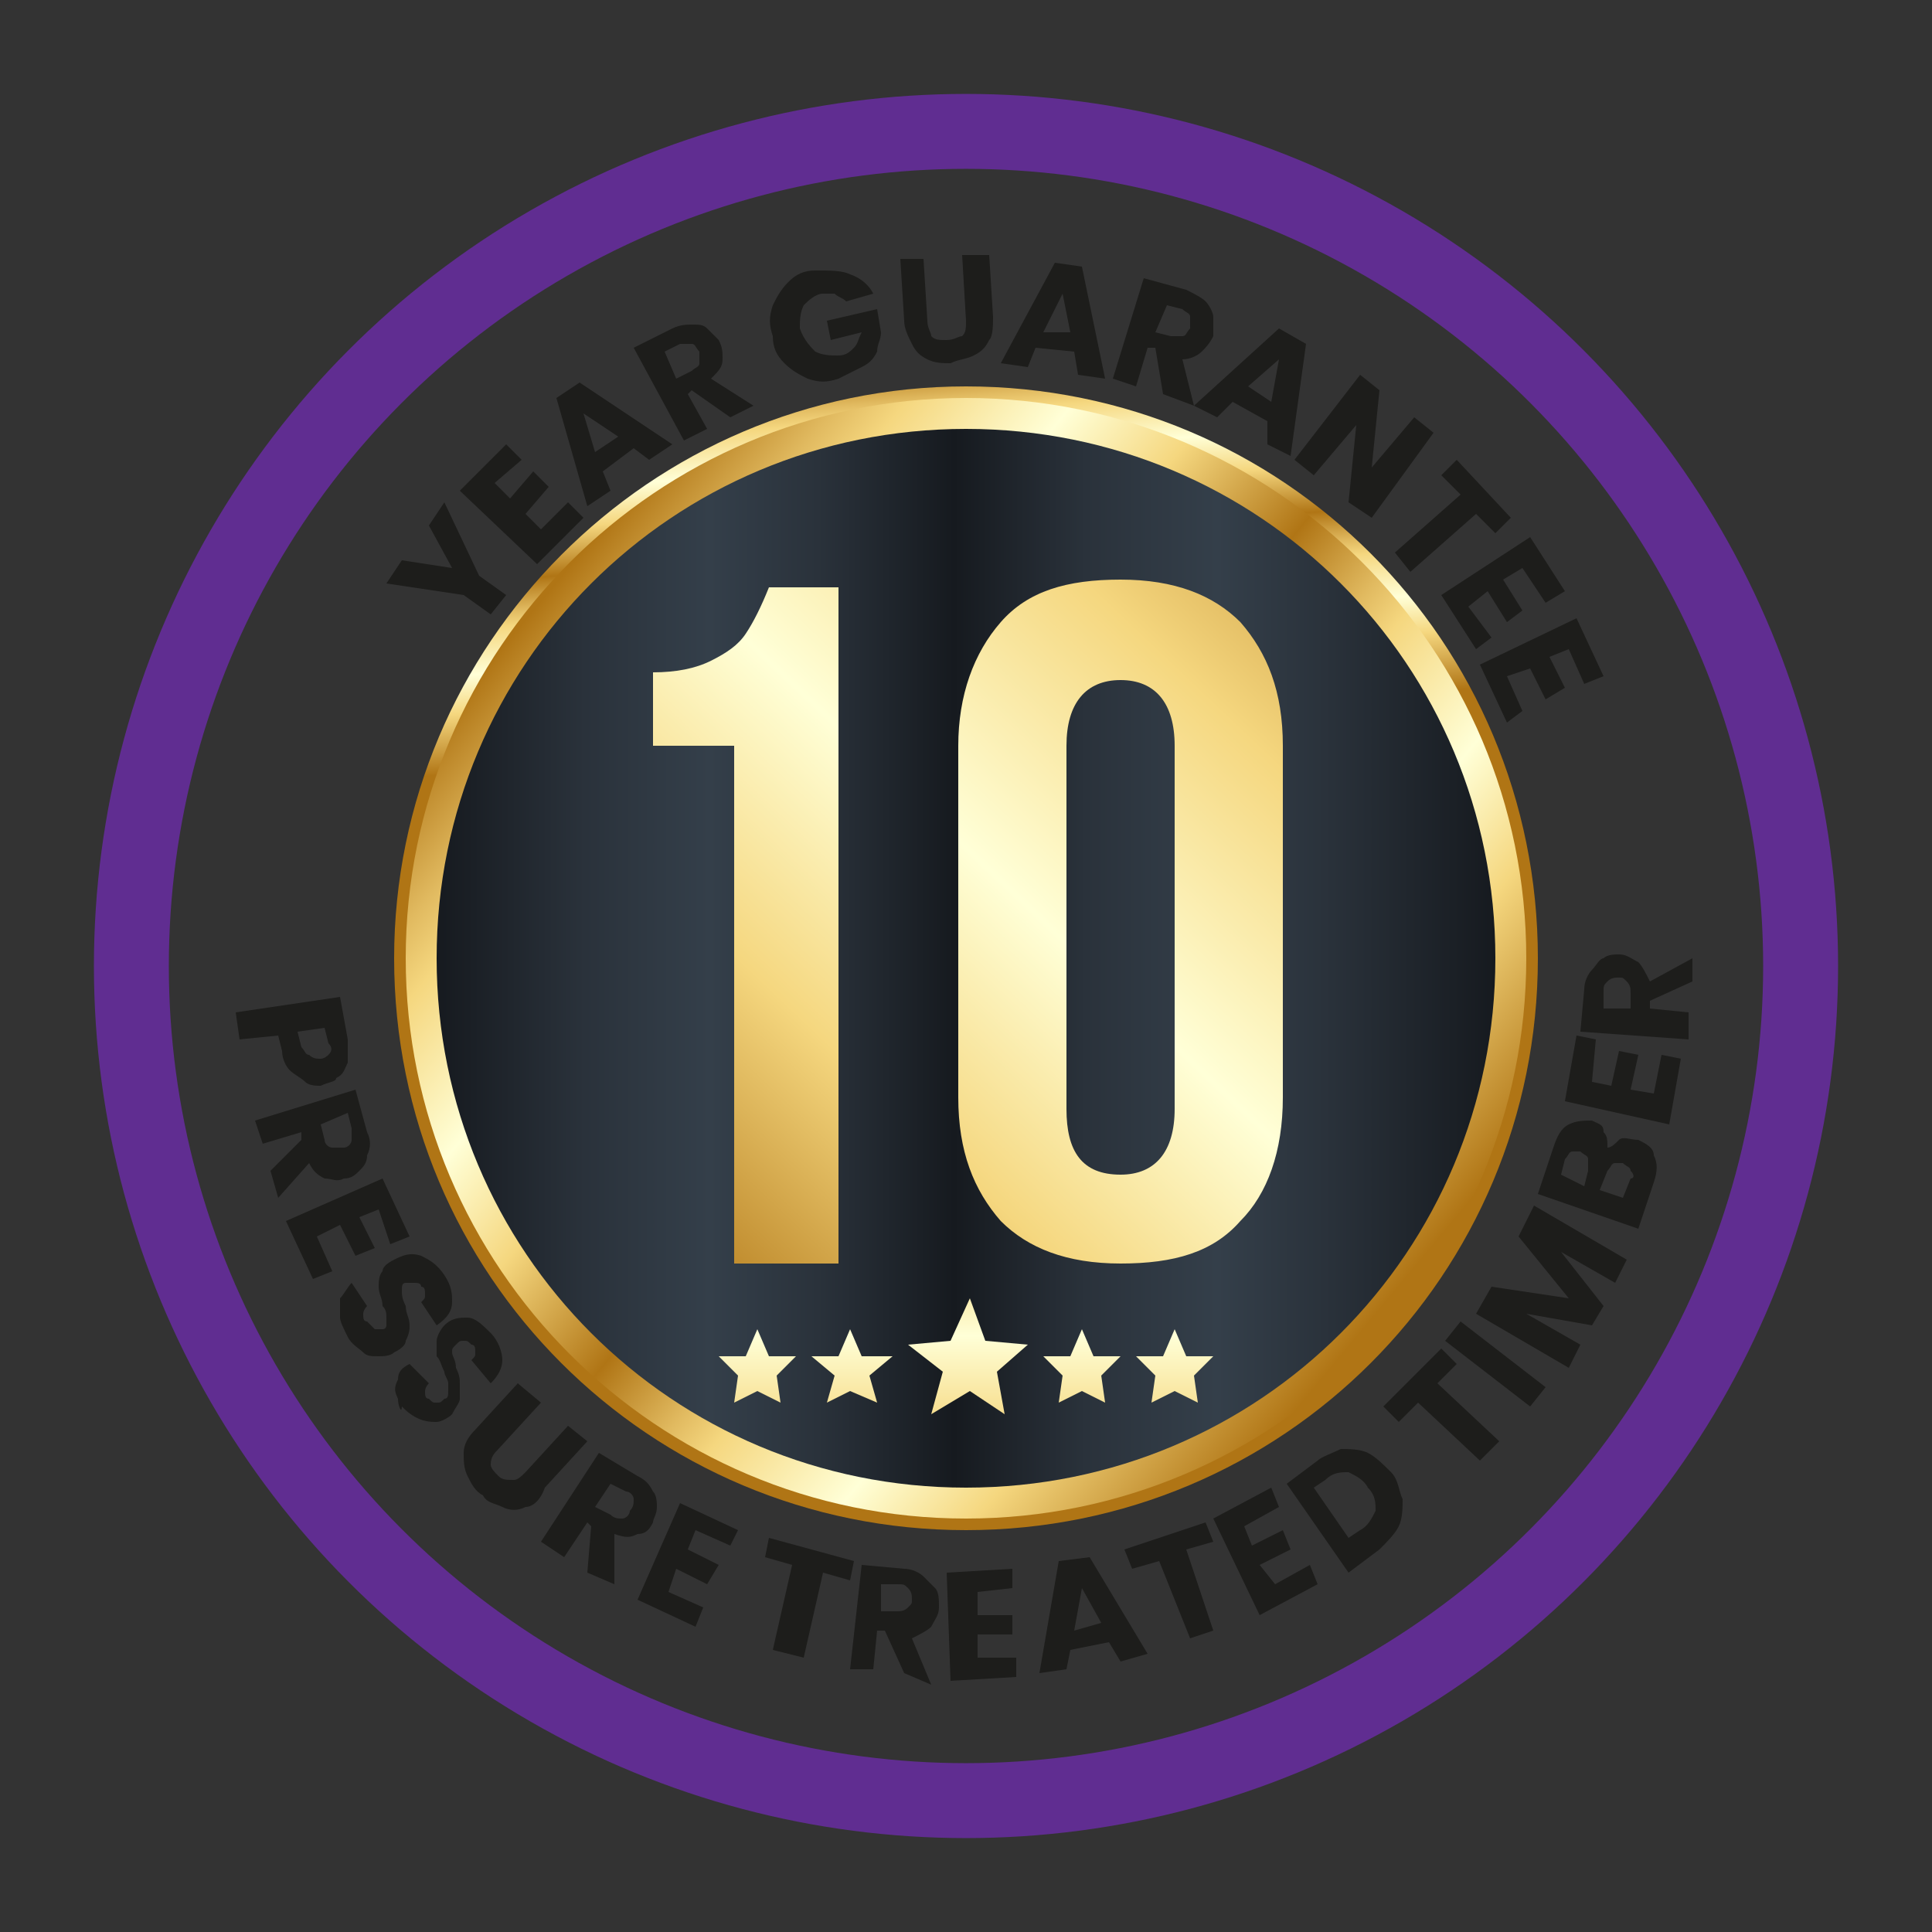 <?xml version="1.0" encoding="UTF-8"?>
<!-- Generator: Adobe Illustrator 28.2.0, SVG Export Plug-In . SVG Version: 6.00 Build 0)  -->
<svg xmlns="http://www.w3.org/2000/svg" xmlns:xlink="http://www.w3.org/1999/xlink" version="1.1" id="Layer_1" x="0px" y="0px" viewBox="0 0 50 50" style="enable-background:new 0 0 50 50;" xml:space="preserve">
<rect x="0" y="0" width="50" height="50" fill="#333333" stroke="none"/>
<style type="text/css">
	.st0{fill:none;stroke:#602D91;stroke-width:1.939;stroke-miterlimit:10;}
	.st1{fill:url(#SVGID_1_);}
	.st2{fill:url(#SVGID_00000124157212978918839440000005901879682803469974_);}
	.st3{fill:url(#SVGID_00000111165558641110693110000017821571500190546602_);}
	.st4{fill:url(#SVGID_00000085237714964183497190000016380015482864530359_);}
	.st5{fill:url(#SVGID_00000155141809017190658870000015276896593197554869_);}
	.st6{fill:url(#SVGID_00000050638533667144541370000014001012913536051597_);}
	.st7{fill:url(#SVGID_00000069356437252234938770000012294244170910513048_);}
	.st8{fill:url(#SVGID_00000032649534589449871050000001807665808569848247_);}
	.st9{fill:url(#SVGID_00000025434826782469530560000009196860355918886049_);}
	.st10{fill:url(#SVGID_00000026877420091688852780000001935514647318408838_);}
	.st11{fill:url(#SVGID_00000088110058206570282010000014847107021435406260_);}
	.st12{fill:#1D1D1B;}
</style>
<circle class="st0" cx="25" cy="25" r="21.6"></circle>
<g>
	<linearGradient id="SVGID_1_" gradientUnits="userSpaceOnUse" x1="23.708" y1="9.427" x2="24.508" y2="18.954">
		<stop offset="0" style="stop-color:#B07515"></stop>
		<stop offset="9.430934e-02" style="stop-color:#E1BA60"></stop>
		<stop offset="0.14" style="stop-color:#F5D77F"></stop>
		<stop offset="0.258" style="stop-color:#FFFFD7"></stop>
		<stop offset="0.36" style="stop-color:#F5D77F"></stop>
		<stop offset="0.489" style="stop-color:#B07515"></stop>
		<stop offset="0.573" style="stop-color:#E1BA60"></stop>
		<stop offset="0.613" style="stop-color:#F5D77F"></stop>
		<stop offset="0.737" style="stop-color:#FFFFD7"></stop>
		<stop offset="0.839" style="stop-color:#F5D77F"></stop>
		<stop offset="1" style="stop-color:#B07515"></stop>
	</linearGradient>
	<path class="st1" d="M10.2,24.8C10.2,16.7,16.8,10,25,10c8.2,0,14.8,6.6,14.8,14.8c0,8.2-6.6,14.8-14.8,14.8   C16.8,39.6,10.2,33,10.2,24.8z"></path>
	
		<linearGradient id="SVGID_00000071530165818746443760000012808702098909295237_" gradientUnits="userSpaceOnUse" x1="13.943" y1="15.617" x2="35.794" y2="33.789">
		<stop offset="0" style="stop-color:#B07515"></stop>
		<stop offset="9.430934e-02" style="stop-color:#E1BA60"></stop>
		<stop offset="0.14" style="stop-color:#F5D77F"></stop>
		<stop offset="0.258" style="stop-color:#FFFFD7"></stop>
		<stop offset="0.36" style="stop-color:#F5D77F"></stop>
		<stop offset="0.489" style="stop-color:#B07515"></stop>
		<stop offset="0.573" style="stop-color:#E1BA60"></stop>
		<stop offset="0.613" style="stop-color:#F5D77F"></stop>
		<stop offset="0.737" style="stop-color:#FFFFD7"></stop>
		<stop offset="0.839" style="stop-color:#F5D77F"></stop>
		<stop offset="1" style="stop-color:#B07515"></stop>
	</linearGradient>
	<path style="fill:url(#SVGID_00000071530165818746443760000012808702098909295237_);" d="M39.5,24.8c0,8-6.5,14.5-14.5,14.5   c-8,0-14.5-6.5-14.5-14.5c0-8,6.5-14.5,14.5-14.5C33,10.3,39.5,16.8,39.5,24.8z"></path>
	
		<linearGradient id="SVGID_00000042731750427559494580000011621317943093865142_" gradientUnits="userSpaceOnUse" x1="16.212" y1="17.504" x2="33.579" y2="31.948">
		<stop offset="0" style="stop-color:#D5D5D5"></stop>
		<stop offset="5.046252e-02" style="stop-color:#E0E0E0"></stop>
		<stop offset="0.21" style="stop-color:#FFFFFF"></stop>
		<stop offset="0.446" style="stop-color:#272727"></stop>
		<stop offset="0.667" style="stop-color:#B7B7B7"></stop>
		<stop offset="1" style="stop-color:#D5D5D5"></stop>
	</linearGradient>
	<path style="fill:url(#SVGID_00000042731750427559494580000011621317943093865142_);" d="M36.5,24.8c0,6.4-5.2,11.5-11.5,11.5   c-6.4,0-11.5-5.2-11.5-11.5c0-6.4,5.2-11.5,11.5-11.5C31.4,13.3,36.5,18.5,36.5,24.8z"></path>
	
		<linearGradient id="SVGID_00000121972873044380176320000004060327701476259216_" gradientUnits="userSpaceOnUse" x1="11.289" y1="24.813" x2="38.711" y2="24.813">
		<stop offset="0" style="stop-color:#161A1F"></stop>
		<stop offset="0.14" style="stop-color:#2A323B"></stop>
		<stop offset="0.258" style="stop-color:#343F4A"></stop>
		<stop offset="0.36" style="stop-color:#2A323B"></stop>
		<stop offset="0.489" style="stop-color:#161A1F"></stop>
		<stop offset="0.613" style="stop-color:#2A323B"></stop>
		<stop offset="0.737" style="stop-color:#343F4A"></stop>
		<stop offset="0.839" style="stop-color:#2A323B"></stop>
		<stop offset="1" style="stop-color:#161A1F"></stop>
	</linearGradient>
	<path style="fill:url(#SVGID_00000121972873044380176320000004060327701476259216_);" d="M11.3,24.8c0-7.6,6.1-13.7,13.7-13.7   c7.6,0,13.7,6.1,13.7,13.7c0,7.6-6.1,13.7-13.7,13.7C17.4,38.5,11.3,32.4,11.3,24.8z"></path>
	<g>
		
			<linearGradient id="SVGID_00000152944194765255533520000018034654912592167586_" gradientUnits="userSpaceOnUse" x1="22.659" y1="421.71" x2="22.659" y2="443.185" gradientTransform="matrix(-1 0 0 -1 47.733 461.81)">
			<stop offset="0" style="stop-color:#B07515"></stop>
			<stop offset="9.430934e-02" style="stop-color:#E1BA60"></stop>
			<stop offset="0.14" style="stop-color:#F5D77F"></stop>
			<stop offset="0.258" style="stop-color:#FFFFD7"></stop>
			<stop offset="0.36" style="stop-color:#F5D77F"></stop>
			<stop offset="0.489" style="stop-color:#B07515"></stop>
			<stop offset="0.573" style="stop-color:#E1BA60"></stop>
			<stop offset="0.613" style="stop-color:#F5D77F"></stop>
			<stop offset="0.737" style="stop-color:#FFFFD7"></stop>
			<stop offset="0.839" style="stop-color:#F5D77F"></stop>
			<stop offset="1" style="stop-color:#B07515"></stop>
		</linearGradient>
		<polygon style="fill:url(#SVGID_00000152944194765255533520000018034654912592167586_);" points="24.1,36.6 25.1,36 26,36.6     25.8,35.5 26.6,34.8 25.5,34.7 25.1,33.6 24.6,34.7 23.5,34.8 24.4,35.5   "></polygon>
		
			<linearGradient id="SVGID_00000019663750310874763700000002167018891695095710_" gradientUnits="userSpaceOnUse" x1="19.75" y1="421.71" x2="19.75" y2="443.185" gradientTransform="matrix(-1 0 0 -1 47.733 461.81)">
			<stop offset="0" style="stop-color:#B07515"></stop>
			<stop offset="9.430934e-02" style="stop-color:#E1BA60"></stop>
			<stop offset="0.14" style="stop-color:#F5D77F"></stop>
			<stop offset="0.258" style="stop-color:#FFFFD7"></stop>
			<stop offset="0.36" style="stop-color:#F5D77F"></stop>
			<stop offset="0.489" style="stop-color:#B07515"></stop>
			<stop offset="0.573" style="stop-color:#E1BA60"></stop>
			<stop offset="0.613" style="stop-color:#F5D77F"></stop>
			<stop offset="0.737" style="stop-color:#FFFFD7"></stop>
			<stop offset="0.839" style="stop-color:#F5D77F"></stop>
			<stop offset="1" style="stop-color:#B07515"></stop>
		</linearGradient>
		<polygon style="fill:url(#SVGID_00000019663750310874763700000002167018891695095710_);" points="27.4,36.3 28,36 28.6,36.3     28.5,35.6 29,35.1 28.3,35.1 28,34.4 27.7,35.1 27,35.1 27.5,35.6   "></polygon>
		
			<linearGradient id="SVGID_00000111902271187462188540000013644350671416541084_" gradientUnits="userSpaceOnUse" x1="17.348" y1="421.71" x2="17.348" y2="443.185" gradientTransform="matrix(-1 0 0 -1 47.733 461.81)">
			<stop offset="0" style="stop-color:#B07515"></stop>
			<stop offset="9.430934e-02" style="stop-color:#E1BA60"></stop>
			<stop offset="0.14" style="stop-color:#F5D77F"></stop>
			<stop offset="0.258" style="stop-color:#FFFFD7"></stop>
			<stop offset="0.36" style="stop-color:#F5D77F"></stop>
			<stop offset="0.489" style="stop-color:#B07515"></stop>
			<stop offset="0.573" style="stop-color:#E1BA60"></stop>
			<stop offset="0.613" style="stop-color:#F5D77F"></stop>
			<stop offset="0.737" style="stop-color:#FFFFD7"></stop>
			<stop offset="0.839" style="stop-color:#F5D77F"></stop>
			<stop offset="1" style="stop-color:#B07515"></stop>
		</linearGradient>
		<polygon style="fill:url(#SVGID_00000111902271187462188540000013644350671416541084_);" points="29.8,36.3 30.4,36 31,36.3     30.9,35.6 31.4,35.1 30.7,35.1 30.4,34.4 30.1,35.1 29.4,35.1 29.9,35.6   "></polygon>
		
			<linearGradient id="SVGID_00000075861319930987552110000014706809315831293623_" gradientUnits="userSpaceOnUse" x1="25.697" y1="421.71" x2="25.697" y2="443.185" gradientTransform="matrix(-1 0 0 -1 47.733 461.81)">
			<stop offset="0" style="stop-color:#B07515"></stop>
			<stop offset="9.430934e-02" style="stop-color:#E1BA60"></stop>
			<stop offset="0.14" style="stop-color:#F5D77F"></stop>
			<stop offset="0.258" style="stop-color:#FFFFD7"></stop>
			<stop offset="0.36" style="stop-color:#F5D77F"></stop>
			<stop offset="0.489" style="stop-color:#B07515"></stop>
			<stop offset="0.573" style="stop-color:#E1BA60"></stop>
			<stop offset="0.613" style="stop-color:#F5D77F"></stop>
			<stop offset="0.737" style="stop-color:#FFFFD7"></stop>
			<stop offset="0.839" style="stop-color:#F5D77F"></stop>
			<stop offset="1" style="stop-color:#B07515"></stop>
		</linearGradient>
		<polygon style="fill:url(#SVGID_00000075861319930987552110000014706809315831293623_);" points="21.6,35.6 21.4,36.3 22,36     22.7,36.3 22.5,35.6 23.1,35.1 22.3,35.1 22,34.4 21.7,35.1 21,35.1   "></polygon>
		
			<linearGradient id="SVGID_00000177467293850100325760000009720031400227551912_" gradientUnits="userSpaceOnUse" x1="28.115" y1="421.71" x2="28.115" y2="443.185" gradientTransform="matrix(-1 0 0 -1 47.733 461.81)">
			<stop offset="0" style="stop-color:#B07515"></stop>
			<stop offset="9.430934e-02" style="stop-color:#E1BA60"></stop>
			<stop offset="0.14" style="stop-color:#F5D77F"></stop>
			<stop offset="0.258" style="stop-color:#FFFFD7"></stop>
			<stop offset="0.36" style="stop-color:#F5D77F"></stop>
			<stop offset="0.489" style="stop-color:#B07515"></stop>
			<stop offset="0.573" style="stop-color:#E1BA60"></stop>
			<stop offset="0.613" style="stop-color:#F5D77F"></stop>
			<stop offset="0.737" style="stop-color:#FFFFD7"></stop>
			<stop offset="0.839" style="stop-color:#F5D77F"></stop>
			<stop offset="1" style="stop-color:#B07515"></stop>
		</linearGradient>
		<polygon style="fill:url(#SVGID_00000177467293850100325760000009720031400227551912_);" points="19.1,35.6 19,36.3 19.6,36     20.2,36.3 20.1,35.6 20.6,35.1 19.9,35.1 19.6,34.4 19.3,35.1 18.6,35.1   "></polygon>
	</g>
	<g>
		
			<linearGradient id="SVGID_00000159444473966786497390000003292221999434053545_" gradientUnits="userSpaceOnUse" x1="34.172" y1="9.31" x2="-7.098" y2="52.849">
			<stop offset="0" style="stop-color:#B07515"></stop>
			<stop offset="9.430934e-02" style="stop-color:#E1BA60"></stop>
			<stop offset="0.14" style="stop-color:#F5D77F"></stop>
			<stop offset="0.258" style="stop-color:#FFFFD7"></stop>
			<stop offset="0.36" style="stop-color:#F5D77F"></stop>
			<stop offset="0.489" style="stop-color:#B07515"></stop>
			<stop offset="0.573" style="stop-color:#E1BA60"></stop>
			<stop offset="0.613" style="stop-color:#F5D77F"></stop>
			<stop offset="0.737" style="stop-color:#FFFFD7"></stop>
			<stop offset="0.839" style="stop-color:#F5D77F"></stop>
			<stop offset="1" style="stop-color:#B07515"></stop>
		</linearGradient>
		<path style="fill:url(#SVGID_00000159444473966786497390000003292221999434053545_);" d="M18.4,17.1c0.4-0.2,0.7-0.4,0.9-0.7    c0.2-0.3,0.4-0.7,0.6-1.2h1.8v17.5H19V19.3h-2.1v-1.9C17.5,17.4,18,17.3,18.4,17.1z"></path>
		
			<linearGradient id="SVGID_00000175280630778026455310000008748674831808689055_" gradientUnits="userSpaceOnUse" x1="38.736" y1="13.637" x2="-2.534" y2="57.175">
			<stop offset="0" style="stop-color:#B07515"></stop>
			<stop offset="9.430934e-02" style="stop-color:#E1BA60"></stop>
			<stop offset="0.14" style="stop-color:#F5D77F"></stop>
			<stop offset="0.258" style="stop-color:#FFFFD7"></stop>
			<stop offset="0.36" style="stop-color:#F5D77F"></stop>
			<stop offset="0.489" style="stop-color:#B07515"></stop>
			<stop offset="0.573" style="stop-color:#E1BA60"></stop>
			<stop offset="0.613" style="stop-color:#F5D77F"></stop>
			<stop offset="0.737" style="stop-color:#FFFFD7"></stop>
			<stop offset="0.839" style="stop-color:#F5D77F"></stop>
			<stop offset="1" style="stop-color:#B07515"></stop>
		</linearGradient>
		<path style="fill:url(#SVGID_00000175280630778026455310000008748674831808689055_);" d="M25.9,16.1c0.7-0.8,1.7-1.1,3.1-1.1    s2.4,0.4,3.1,1.1c0.7,0.8,1.1,1.8,1.1,3.2v9.1c0,1.4-0.4,2.5-1.1,3.2c-0.7,0.8-1.7,1.1-3.1,1.1s-2.4-0.4-3.1-1.1    c-0.7-0.8-1.1-1.8-1.1-3.2v-9.1C24.8,18,25.2,16.9,25.9,16.1z M29,30.4c0.9,0,1.4-0.6,1.4-1.7v-9.4c0-1.1-0.5-1.7-1.4-1.7    c-0.9,0-1.4,0.6-1.4,1.7v9.4C27.6,29.8,28,30.4,29,30.4z"></path>
	</g>
	<g>
		<path class="st12" d="M7.9,28c-0.1-0.1-0.3-0.2-0.4-0.3c-0.1-0.1-0.2-0.3-0.2-0.5l-0.1-0.4l-1,0.1l-0.1-0.7l2.7-0.4l0.2,1.1    c0,0.2,0,0.4,0,0.6c-0.1,0.2-0.1,0.3-0.3,0.4C8.7,28,8.5,28,8.3,28.1C8.2,28.1,8,28.1,7.9,28z M8,27.3c0.1,0.1,0.2,0.1,0.3,0.1    c0.1,0,0.2-0.1,0.2-0.1c0.1-0.1,0.1-0.2,0-0.3l-0.1-0.4l-0.7,0.1l0.1,0.4C7.9,27.2,7.9,27.3,8,27.3z"></path>
		<path class="st12" d="M7,30.3l0.8-0.8l0-0.2l-1,0.3l-0.2-0.6l2.6-0.8l0.3,1.1c0.1,0.2,0.1,0.4,0,0.6c0,0.2-0.1,0.3-0.2,0.4    c-0.1,0.1-0.2,0.2-0.4,0.2c-0.2,0.1-0.3,0-0.5,0c-0.2-0.1-0.3-0.2-0.4-0.4L7.2,31L7,30.3z M8.3,29.1l0.1,0.4    c0,0.1,0.1,0.2,0.2,0.2c0.1,0,0.2,0,0.3,0c0.1,0,0.2-0.1,0.2-0.2c0-0.1,0-0.2,0-0.3l-0.1-0.4L8.3,29.1z"></path>
		<path class="st12" d="M9.8,31.3l-0.5,0.2l0.4,0.8l-0.5,0.2l-0.4-0.8L8.2,32l0.4,0.9l-0.5,0.2l-0.7-1.5l2.5-1.1l0.7,1.5l-0.5,0.2    L9.8,31.3z"></path>
		<path class="st12" d="M8.8,34.1c0-0.2,0-0.3,0-0.5c0.1-0.1,0.2-0.3,0.3-0.4l0.4,0.6C9.4,33.9,9.4,34,9.4,34c0,0.1,0,0.2,0.1,0.2    c0.1,0.1,0.1,0.1,0.2,0.2c0.1,0,0.1,0,0.2,0c0.1,0,0.1-0.1,0.1-0.1c0-0.1,0-0.1,0-0.2c0-0.1,0-0.2-0.1-0.3c0-0.2-0.1-0.3-0.1-0.5    c0-0.1,0-0.3,0.1-0.4c0-0.1,0.1-0.2,0.3-0.3c0.2-0.1,0.4-0.2,0.7-0.1c0.2,0.1,0.4,0.2,0.6,0.5c0.2,0.3,0.2,0.5,0.2,0.7    c0,0.2-0.1,0.4-0.4,0.6l-0.4-0.6c0.1-0.1,0.1-0.1,0.1-0.2c0-0.1,0-0.2-0.1-0.2c0-0.1-0.1-0.1-0.2-0.1c-0.1,0-0.1,0-0.2,0    c-0.1,0-0.1,0.1-0.1,0.2c0,0.1,0,0.2,0.1,0.4c0,0.2,0.1,0.3,0.1,0.5c0,0.1,0,0.2-0.1,0.4c0,0.1-0.1,0.2-0.3,0.3    c-0.1,0.1-0.3,0.1-0.4,0.1c-0.2,0-0.3,0-0.4-0.1c-0.1-0.1-0.3-0.2-0.4-0.4C8.9,34.4,8.8,34.2,8.8,34.1z"></path>
		<path class="st12" d="M10.3,36.2c-0.1-0.2-0.1-0.3,0-0.5c0-0.2,0.1-0.3,0.3-0.4l0.5,0.5c-0.1,0.1-0.1,0.2-0.1,0.2    c0,0.1,0,0.2,0.1,0.2c0.1,0.1,0.1,0.1,0.2,0.1c0.1,0,0.1,0,0.2-0.1c0.1,0,0.1-0.1,0.1-0.2c0-0.1,0-0.1,0-0.2    c0-0.1-0.1-0.2-0.1-0.3c-0.1-0.2-0.1-0.3-0.2-0.4c0-0.1,0-0.2,0-0.4c0-0.1,0.1-0.3,0.2-0.4c0.2-0.2,0.4-0.2,0.6-0.2    c0.2,0,0.4,0.2,0.6,0.4c0.2,0.2,0.3,0.5,0.3,0.7c0,0.2-0.1,0.4-0.3,0.6l-0.5-0.6c0.1-0.1,0.1-0.1,0.1-0.2c0-0.1,0-0.2-0.1-0.2    c-0.1-0.1-0.1-0.1-0.2-0.1c-0.1,0-0.1,0-0.2,0.1c-0.1,0.1-0.1,0.1-0.1,0.2c0,0.1,0.1,0.2,0.1,0.4c0.1,0.2,0.1,0.3,0.1,0.4    c0,0.1,0,0.2,0,0.4c0,0.1-0.1,0.2-0.2,0.4c-0.1,0.1-0.3,0.2-0.4,0.2c-0.1,0-0.3,0-0.5-0.1c-0.2-0.1-0.3-0.2-0.4-0.3    C10.4,36.6,10.3,36.4,10.3,36.2z"></path>
		<path class="st12" d="M14,36.3l-1.1,1.2c-0.1,0.1-0.2,0.2-0.2,0.4c0,0.1,0.1,0.2,0.2,0.3c0.1,0.1,0.2,0.1,0.4,0.1    c0.1,0,0.2-0.1,0.3-0.2l1.1-1.2l0.5,0.4l-1.1,1.2C14,38.8,13.8,39,13.6,39c-0.2,0.1-0.4,0.1-0.6,0c-0.2-0.1-0.4-0.1-0.5-0.3    c-0.2-0.1-0.3-0.3-0.4-0.5c-0.1-0.2-0.1-0.4-0.1-0.6c0-0.2,0.1-0.4,0.3-0.6l1.1-1.2L14,36.3z"></path>
		<path class="st12" d="M15.2,40.7l0.1-1.2l-0.1-0.1l-0.6,0.9L14,39.9l1.5-2.3l1,0.6c0.2,0.1,0.3,0.2,0.4,0.4C17,38.7,17,38.9,17,39    c0,0.2-0.1,0.3-0.1,0.4c-0.1,0.2-0.2,0.3-0.4,0.3c-0.2,0.1-0.3,0.1-0.6,0l0,1.3L15.2,40.7z M15.4,39l0.4,0.2    c0.1,0.1,0.2,0.1,0.3,0.1c0.1,0,0.2-0.1,0.2-0.2c0.1-0.1,0.1-0.2,0.1-0.3c0-0.1-0.1-0.2-0.2-0.2l-0.4-0.2L15.4,39z"></path>
		<path class="st12" d="M18,39.6l-0.2,0.5l0.8,0.4L18.3,41l-0.8-0.4l-0.2,0.6l0.9,0.4L18,42.1l-1.5-0.7l1.1-2.5l1.5,0.7L18.9,40    L18,39.6z"></path>
		<path class="st12" d="M22.1,40.4l-0.1,0.5l-0.7-0.2l-0.5,2.2L20,42.7l0.5-2.2l-0.7-0.2l0.1-0.5L22.1,40.4z"></path>
		<path class="st12" d="M23.4,43.3l-0.5-1.1l-0.2,0l-0.1,1L22,43.2l0.3-2.7l1.1,0.1c0.2,0,0.4,0.1,0.5,0.2c0.1,0.1,0.2,0.2,0.3,0.3    s0.1,0.3,0.1,0.5c0,0.2-0.1,0.3-0.2,0.5c-0.1,0.1-0.3,0.2-0.5,0.3l0.5,1.2L23.4,43.3z M22.8,41.7l0.4,0c0.1,0,0.2,0,0.3-0.1    c0.1-0.1,0.1-0.1,0.1-0.2c0-0.1,0-0.2-0.1-0.3c-0.1-0.1-0.1-0.1-0.3-0.1l-0.4,0L22.8,41.7z"></path>
		<path class="st12" d="M25.3,41.2l0,0.6l0.9,0l0,0.5l-0.9,0l0,0.6l1,0l0,0.5l-1.7,0.1l-0.1-2.8l1.7-0.1l0,0.5L25.3,41.2z"></path>
		<path class="st12" d="M28.7,42.5l-1,0.2l-0.1,0.5l-0.7,0.1l0.5-2.9l0.8-0.1l1.5,2.5L29,43L28.7,42.5z M28.5,42L28,41.1l-0.2,1.1    L28.5,42z"></path>
		<path class="st12" d="M31.2,39.4l0.2,0.5l-0.7,0.2l0.7,2.1l-0.6,0.2L30,40.4l-0.7,0.2l-0.2-0.5L31.2,39.4z"></path>
		<path class="st12" d="M32.2,39.5l0.2,0.5l0.8-0.4l0.2,0.5l-0.8,0.4L33,41l0.9-0.5l0.2,0.5l-1.5,0.8l-1.2-2.5l1.5-0.8l0.2,0.5    L32.2,39.5z"></path>
		<path class="st12" d="M34.7,37.5c0.2,0,0.5,0,0.7,0.1c0.2,0.1,0.4,0.3,0.6,0.5c0.2,0.2,0.2,0.5,0.3,0.7c0,0.2,0,0.5-0.1,0.7    c-0.1,0.2-0.3,0.4-0.5,0.6l-0.8,0.6l-1.6-2.3l0.8-0.6C34.2,37.7,34.5,37.6,34.7,37.5z M35.6,39.1c0-0.2,0-0.4-0.2-0.6    c-0.1-0.2-0.3-0.3-0.5-0.4c-0.2,0-0.4,0-0.6,0.2L34,38.5l0.9,1.3l0.3-0.2C35.4,39.5,35.5,39.3,35.6,39.1z"></path>
		<path class="st12" d="M37.3,34.9l0.4,0.4l-0.5,0.5l1.6,1.5l-0.5,0.5l-1.6-1.5l-0.5,0.5l-0.4-0.4L37.3,34.9z"></path>
		<path class="st12" d="M37.8,34.2l2.2,1.7l-0.4,0.5l-2.2-1.7L37.8,34.2z"></path>
		<path class="st12" d="M39.7,31.2l2.4,1.4l-0.3,0.6l-1.4-0.8l1.1,1.4l-0.3,0.5l-1.7-0.3l1.4,0.8l-0.3,0.6l-2.4-1.4l0.4-0.7l2,0.3    l-1.3-1.6L39.7,31.2z"></path>
		<path class="st12" d="M41.9,29.5c0.1-0.1,0.3,0,0.5,0c0.2,0.1,0.4,0.2,0.4,0.4c0.1,0.2,0.1,0.4,0,0.7l-0.4,1.2l-2.6-0.9l0.4-1.2    c0.1-0.3,0.2-0.5,0.4-0.6c0.2-0.1,0.4-0.1,0.6-0.1c0.2,0.1,0.3,0.1,0.3,0.3c0.1,0.1,0.1,0.2,0.1,0.4    C41.7,29.7,41.8,29.6,41.9,29.5z M41,30.7l0.1-0.4c0-0.1,0-0.2,0-0.3c0-0.1-0.1-0.1-0.2-0.2c-0.1,0-0.2,0-0.2,0    c-0.1,0-0.1,0.1-0.2,0.2l-0.1,0.4L41,30.7z M42.2,30.3c0-0.1-0.1-0.1-0.2-0.2c-0.1,0-0.2,0-0.2,0c-0.1,0-0.1,0.1-0.2,0.2l-0.2,0.5    l0.6,0.2l0.2-0.5C42.3,30.5,42.3,30.4,42.2,30.3z"></path>
		<path class="st12" d="M41.2,28l0.5,0.1l0.2-0.9l0.5,0.1l-0.2,0.9l0.6,0.1l0.2-1l0.5,0.1l-0.3,1.7l-2.7-0.6l0.3-1.7l0.5,0.1    L41.2,28z"></path>
		<path class="st12" d="M43.8,25.4l-1.1,0.5l0,0.2l1,0.1l0,0.7l-2.8-0.2l0.1-1.1c0-0.2,0.1-0.4,0.2-0.5c0.1-0.1,0.2-0.3,0.3-0.3    c0.1-0.1,0.3-0.1,0.4-0.1c0.2,0,0.3,0.1,0.5,0.2c0.1,0.1,0.2,0.3,0.3,0.5l1.1-0.6L43.8,25.4z M42.2,26.1l0-0.4    c0-0.1,0-0.2-0.1-0.3c-0.1-0.1-0.1-0.1-0.2-0.1c-0.1,0-0.2,0-0.3,0.1c-0.1,0.1-0.1,0.1-0.1,0.3l0,0.4L42.2,26.1z"></path>
	</g>
	<g>
		<path class="st12" d="M11.5,13l0.9,1.9l0.7,0.5l-0.4,0.5l-0.7-0.5L10,15.1l0.4-0.6l1.3,0.2l-0.6-1.1L11.5,13z"></path>
		<path class="st12" d="M12.8,12.5l0.4,0.4l0.6-0.7l0.4,0.4l-0.6,0.7l0.4,0.4l0.7-0.7l0.4,0.4l-1.2,1.2l-2-1.9l1.2-1.2l0.4,0.4    L12.8,12.5z"></path>
		<path class="st12" d="M16.4,11.6l-0.8,0.6l0.2,0.5l-0.6,0.4l-0.8-2.8L15,9.9l2.4,1.6l-0.6,0.4L16.4,11.6z M16,11.3l-0.9-0.6l0.3,1    L16,11.3z"></path>
		<path class="st12" d="M18.9,10.8l-1-0.7l-0.1,0.1l0.5,0.9l-0.6,0.3L16.4,9l1-0.5c0.2-0.1,0.4-0.1,0.5-0.1c0.2,0,0.3,0,0.4,0.1    c0.1,0.1,0.2,0.2,0.3,0.3c0.1,0.2,0.1,0.3,0.1,0.5c0,0.2-0.1,0.3-0.3,0.5l1.1,0.7L18.9,10.8z M17.5,9.8l0.4-0.2    c0.1-0.1,0.2-0.1,0.2-0.2c0-0.1,0-0.2,0-0.3C18,9,18,8.9,17.9,8.9c-0.1,0-0.2,0-0.3,0l-0.4,0.2L17.5,9.8z"></path>
		<path class="st12" d="M21.9,7.8c-0.1-0.1-0.2-0.1-0.3-0.2c-0.1,0-0.2,0-0.3,0c-0.2,0-0.4,0.2-0.5,0.3c-0.1,0.2-0.1,0.4-0.1,0.6    C20.8,8.8,21,9,21.1,9.1c0.2,0.1,0.4,0.1,0.6,0.1c0.2,0,0.3-0.1,0.4-0.2c0.1-0.1,0.1-0.2,0.2-0.4l-0.8,0.2l-0.1-0.5L22.7,8    l0.1,0.6c0,0.2-0.1,0.3-0.1,0.5c-0.1,0.2-0.2,0.3-0.4,0.4c-0.2,0.1-0.4,0.2-0.6,0.3c-0.3,0.1-0.5,0.1-0.8,0    c-0.2-0.1-0.4-0.2-0.6-0.4c-0.2-0.2-0.3-0.4-0.3-0.7c-0.1-0.3-0.1-0.5,0-0.8c0.1-0.2,0.2-0.4,0.4-0.6c0.2-0.2,0.4-0.3,0.7-0.3    C21.5,7,21.8,7,22,7.1c0.3,0.1,0.5,0.3,0.6,0.5L21.9,7.8z"></path>
		<path class="st12" d="M23.9,6.7L24,8.3c0,0.2,0.1,0.3,0.1,0.4c0.1,0.1,0.2,0.1,0.4,0.1c0.2,0,0.3-0.1,0.4-0.1    c0.1-0.1,0.1-0.2,0.1-0.4l-0.1-1.7l0.7,0l0.1,1.6c0,0.2,0,0.5-0.1,0.6c-0.1,0.2-0.2,0.3-0.4,0.4c-0.2,0.1-0.4,0.1-0.6,0.2    c-0.2,0-0.4,0-0.6-0.1c-0.2-0.1-0.3-0.2-0.4-0.4c-0.1-0.2-0.2-0.4-0.2-0.6l-0.1-1.6L23.9,6.7z"></path>
		<path class="st12" d="M27.8,9.1l-1-0.1l-0.2,0.5l-0.7-0.1l1.4-2.6L28,6.9l0.6,2.9l-0.7-0.1L27.8,9.1z M27.7,8.6l-0.2-1l-0.5,1    L27.7,8.6z"></path>
		<path class="st12" d="M30.1,10.2l-0.2-1.2l-0.2,0l-0.3,1l-0.6-0.2l0.8-2.6l1.1,0.3c0.2,0.1,0.4,0.2,0.5,0.3    c0.1,0.1,0.2,0.3,0.2,0.4c0,0.1,0,0.3,0,0.5c-0.1,0.2-0.2,0.3-0.3,0.4c-0.1,0.1-0.3,0.2-0.5,0.2l0.3,1.2L30.1,10.2z M29.9,8.6    l0.4,0.1c0.1,0,0.2,0,0.3,0c0.1,0,0.1-0.1,0.2-0.2c0-0.1,0-0.2,0-0.3c0-0.1-0.1-0.1-0.2-0.2l-0.4-0.1L29.9,8.6z"></path>
		<path class="st12" d="M32.8,10.9l-0.9-0.5l-0.4,0.4l-0.6-0.3l2.2-2l0.7,0.4l-0.4,2.9l-0.6-0.3L32.8,10.9z M32.9,10.4l0.2-1.1    l-0.8,0.7L32.9,10.4z"></path>
		<path class="st12" d="M35.5,13.4L34.9,13l0.2-2l-1.1,1.3l-0.5-0.4l1.7-2.2l0.5,0.4l-0.2,2l1.1-1.3l0.5,0.4L35.5,13.4z"></path>
		<path class="st12" d="M39.1,13.4l-0.4,0.4l-0.5-0.5l-1.7,1.5l-0.4-0.5l1.7-1.5l-0.5-0.5l0.4-0.4L39.1,13.4z"></path>
		<path class="st12" d="M39.4,14.7l-0.5,0.3l0.5,0.8L39,16.1l-0.5-0.8L38,15.7l0.6,0.8l-0.4,0.3l-0.9-1.4l2.3-1.5l0.9,1.4L40,15.6    L39.4,14.7z"></path>
		<path class="st12" d="M40.6,16.8L40.1,17l0.4,0.8L40,18.1l-0.4-0.8L39,17.5l0.4,0.9L39,18.7l-0.7-1.5l2.5-1.2l0.7,1.5L41,17.7    L40.6,16.8z"></path>
	</g>
</g>
</svg>
